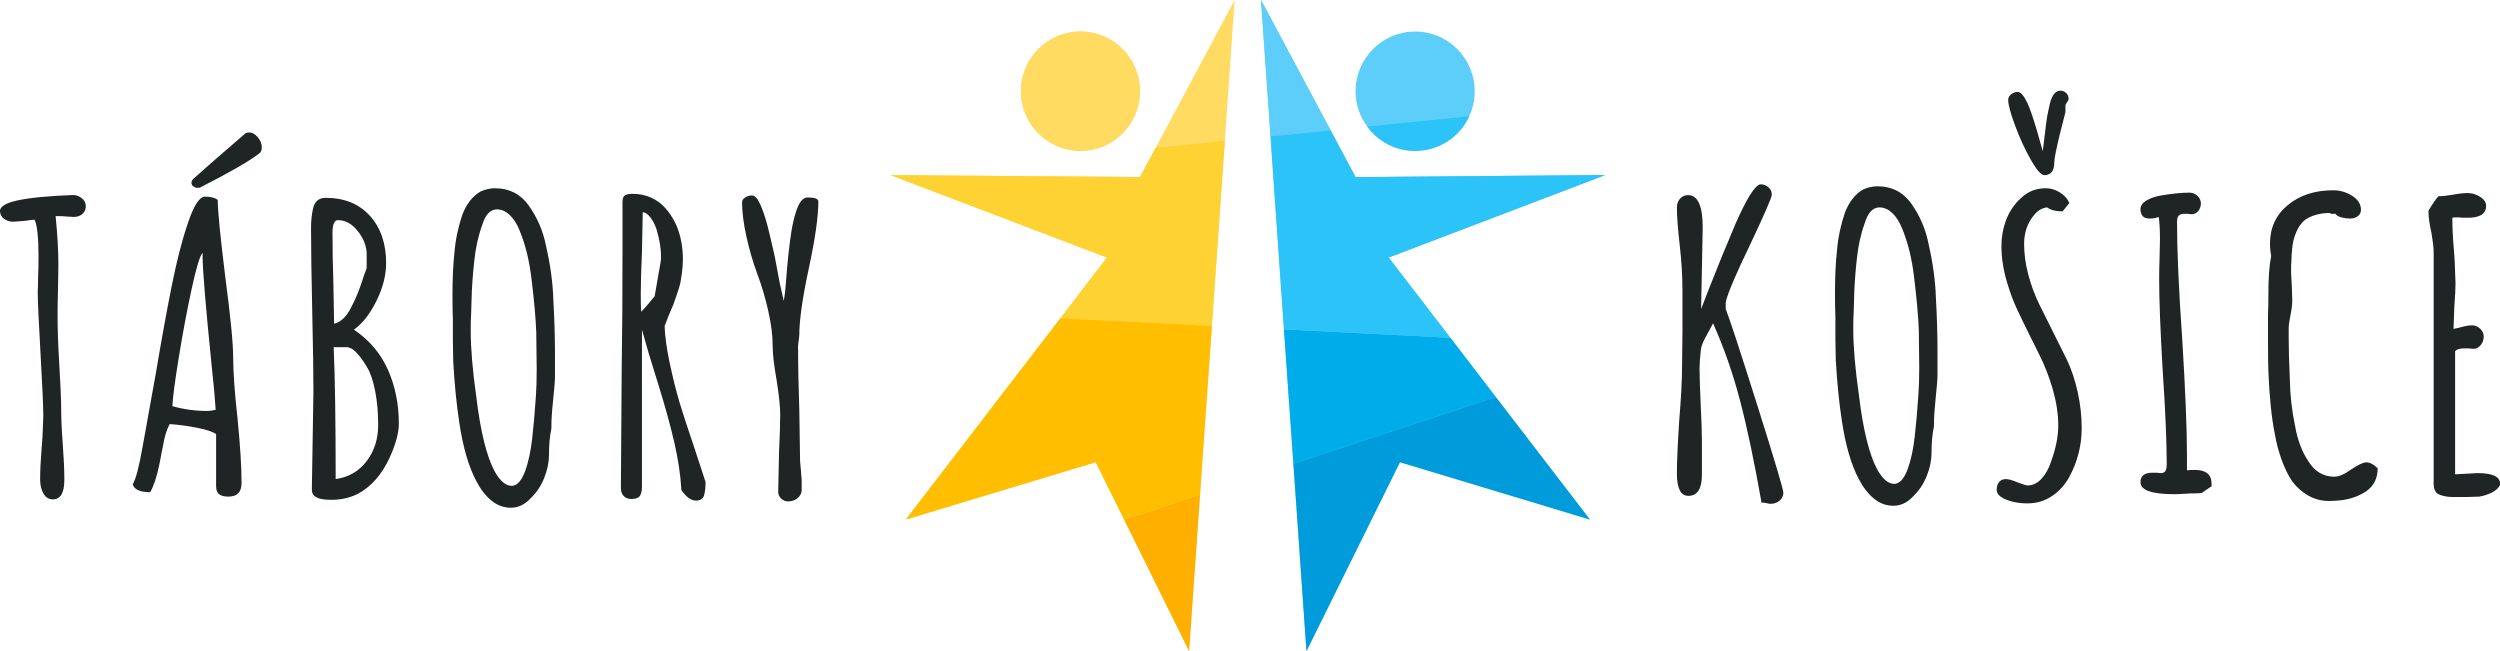 <?xml version="1.0" encoding="utf-8"?>
<!-- Generator: Adobe Illustrator 16.0.0, SVG Export Plug-In . SVG Version: 6.00 Build 0)  -->
<!DOCTYPE svg PUBLIC "-//W3C//DTD SVG 1.1//EN" "http://www.w3.org/Graphics/SVG/1.1/DTD/svg11.dtd">
<svg version="1.1" id="Tábory_KOŠICE__x2022__Logo"
	 xmlns="http://www.w3.org/2000/svg" xmlns:xlink="http://www.w3.org/1999/xlink" x="0px" y="0px" width="288px" height="75px"
	 viewBox="-1076 1000.5 288 75" enable-background="new -1076 1000.5 288 75" xml:space="preserve">
<g id="Icon">
	<g id="Blue_icon">
		<polygon id="object_6_" fill="#5DCEF9" points="-908.92,1039.415 -916.027,1030.169 -891.075,1020.667 -919.839,1020.902 
			-922.718,1015.508 -930.732,1000.503 -929.635,1016.203 -928.088,1038.453 -926.999,1053.927 -925.494,1075.503 
			-914.727,1053.746 -892.847,1060.35 -903.69,1046.234 		"/>
		<path id="object_7_" fill="#5DCEF9" d="M-912.976,1017.884c2.764,0,5.143-1.627,6.222-3.981c0.417-0.878,0.639-1.852,0.639-2.891
			c0-3.797-3.071-6.88-6.86-6.88c-3.787,0-6.863,3.083-6.863,6.88c0,1.531,0.492,2.934,1.346,4.068
			C-917.255,1016.781-915.247,1017.884-912.976,1017.884z"/>
		<polygon id="object_8_" fill="#009BDA" points="-892.847,1060.347 -914.727,1053.743 -925.494,1075.5 -926.999,1053.924 
			-903.69,1046.231 		"/>
		<polygon id="object_9_" fill="#00ACEA" points="-903.69,1046.231 -926.999,1053.924 -928.088,1038.45 -908.92,1039.412 		"/>
		<path id="object_10_" fill="#2CC3F8" d="M-918.493,1015.077l11.739-1.178c-1.079,2.354-3.458,3.981-6.222,3.981
			C-915.247,1017.881-917.255,1016.778-918.493,1015.077z"/>
		<polygon id="object_11_" fill="#2CC3F8" points="-916.027,1030.166 -908.92,1039.412 -928.088,1038.45 -929.635,1016.2 
			-922.718,1015.505 -919.839,1020.899 -891.075,1020.664 		"/>
		<polygon id="object_12_" fill="#5DCEF9" points="-930.732,1000.5 -922.718,1015.505 -929.635,1016.2 		"/>
	</g>
	<g id="Yellow_icon">
		<path id="object" fill="#FFDB61" d="M-951.534,1017.884c3.789,0,6.861-3.073,6.861-6.872c0-3.797-3.072-6.88-6.861-6.88
			s-6.853,3.083-6.853,6.88C-958.387,1014.811-955.323,1017.884-951.534,1017.884z"/>
		<polygon id="object_1_" fill="#FFDB61" points="-942.868,1017.531 -944.673,1020.902 -973.425,1020.667 -948.482,1030.169 
			-953.84,1037.158 -971.652,1060.35 -949.773,1053.746 -946.498,1060.36 -939.017,1075.503 -937.757,1057.481 -936.391,1038.035 
			-934.897,1016.728 -933.767,1000.503 		"/>
		<polygon id="object_2_" fill="#FFAF00" points="-946.498,1060.357 -937.757,1057.479 -939.017,1075.5 		"/>
		<polygon id="object_3_" fill="#FFBF00" points="-953.84,1037.155 -936.391,1038.032 -937.757,1057.479 -946.498,1060.357 
			-949.773,1053.743 -971.652,1060.347 		"/>
		<polygon id="object_4_" fill="#FFD233" points="-942.868,1017.528 -934.897,1016.725 -936.391,1038.032 -953.84,1037.155 
			-948.482,1030.166 -973.425,1020.664 -944.673,1020.899 		"/>
		<path id="object_5_" fill="#FFDB61" d="M-944.673,1011.009c0,3.799-3.072,6.872-6.861,6.872s-6.853-3.073-6.853-6.872
			c0-3.797,3.063-6.88,6.853-6.88S-944.673,1007.212-944.673,1011.009z"/>
	</g>
</g>
<g id="Title">
	<g>
		<g id="Košice_8_">
			<path fill="#1F2425" d="M-794.863,1057.527c-0.521-0.154-0.779-0.582-0.779-1.285v-26.663c0-0.52-0.092-1.299-0.274-2.34
				c-0.214-0.949-0.321-1.729-0.321-2.342v-0.138c0.52-0.856,0.9-1.405,1.146-1.651c0.426,0,0.991-0.062,1.693-0.184
				c0.639-0.121,1.204-0.184,1.692-0.184c0.487,0,0.961,0.146,1.418,0.436c0.458,0.291,0.686,0.637,0.686,1.033
				c0,0.917-0.699,1.377-2.104,1.377h-0.641c-0.184-0.03-0.398-0.047-0.641-0.047c-0.273,0-0.442,0.017-0.504,0.047
				c0,1.039,0.062,2.294,0.185,3.762l0.091,1.285l0.091,2.524c0,0.582-0.046,1.469-0.136,2.662l-0.092,2.569l0.639-0.137
				c0.612-0.185,1.115-0.275,1.512-0.275c0.335,0,0.642,0.131,0.914,0.39c0.275,0.26,0.412,0.558,0.412,0.895
				c0,0.365-0.115,0.697-0.342,0.986c-0.229,0.291-0.512,0.437-0.847,0.437l-0.55-0.047h-0.594c-0.46,0-0.779,0.109-0.963,0.323
				v14.179l2.563-0.138c1.739,0,2.608,0.398,2.608,1.194v0.183c-0.183,0.367-0.521,0.665-1.006,0.896
				c-0.49,0.229-0.962,0.374-1.421,0.437l-1.509,0.045h-1.418C-793.935,1057.756-794.437,1057.68-794.863,1057.527z"/>
			<path fill="#1F2425" d="M-810.036,1057.619c-0.716-0.398-1.333-0.933-1.853-1.606c-0.457-0.642-0.869-1.46-1.235-2.456
				c-0.365-0.993-0.642-2.026-0.823-3.097c-0.367-1.805-0.61-4.176-0.733-7.113c-0.029-0.704-0.046-1.913-0.046-3.627v-2.89
				c0.032-0.827,0.046-1.683,0.046-2.571c0-1.805,0.106-3.226,0.322-4.266c-0.092-0.461-0.138-0.934-0.138-1.424
				c0-1.836,0.685-3.319,2.059-4.451c1.371-1.132,3.113-1.698,5.217-1.698c0.793,0,1.524,0.214,2.197,0.642
				c0.67,0.43,1.008,0.965,1.008,1.607c0,0.307-0.123,0.551-0.369,0.734c-0.242,0.184-0.548,0.275-0.913,0.275
				c-0.307,0-0.634-0.047-0.983-0.139c-0.352-0.092-0.572-0.229-0.664-0.413h-0.596v-0.091c-1.129,0-2.074,0.244-2.838,0.733
				c-0.548,0.399-0.976,1.056-1.281,1.974c-0.122,0.338-0.214,0.766-0.273,1.285c-0.062,0.52-0.092,0.995-0.092,1.422
				c-0.03,0.245-0.044,0.736-0.044,1.469l0.089,1.607l0.047,1.561c0,0.458-0.062,0.994-0.183,1.605
				c-0.155,0.766-0.229,1.301-0.229,1.605v1.102c0,1.193,0.045,2.83,0.139,4.911c0.029,1.744,0.227,3.488,0.593,5.231
				c0.276,1.621,0.794,2.999,1.555,4.13c0.735,1.163,1.724,1.744,2.976,1.744c0.52,0,1.16-0.276,1.923-0.826
				c0.823-0.551,1.403-0.826,1.74-0.826c0.426,0,0.867,0.229,1.325,0.688c0,1.132-0.428,2.004-1.281,2.615
				c-0.793,0.552-1.739,0.901-2.836,1.055c-0.611,0.062-1.1,0.093-1.466,0.093C-808.531,1058.215-809.318,1058.016-810.036,1057.619
				z"/>
			<path fill="#1F2425" d="M-829.416,1056.059c0-0.733,0.458-1.102,1.373-1.102h0.549c0.122,0.03,0.261,0.045,0.412,0.045
				c0.245,0,0.421-0.074,0.528-0.228c0.105-0.155,0.16-0.428,0.16-0.826c0-2.602-0.154-6.149-0.458-10.647
				c-0.274-4.682-0.412-8.214-0.412-10.601c0-0.855,0.015-1.637,0.045-2.341l0.047-2.341c0-1.01-0.047-1.85-0.139-2.523
				c-0.336,0.122-0.686,0.184-1.052,0.184c-0.702,0-1.054-0.367-1.054-1.102c0-0.367,0.222-0.689,0.664-0.965
				c0.441-0.273,1.014-0.473,1.716-0.596c1.281-0.213,2.363-0.322,3.249-0.322c0.365,0,0.679,0.123,0.938,0.367
				c0.26,0.246,0.391,0.536,0.391,0.872c0,0.337-0.1,0.628-0.3,0.872c-0.198,0.246-0.45,0.368-0.754,0.368
				c-0.183,0-0.336-0.015-0.458-0.047h-0.365c-0.308,0-0.525,0.069-0.666,0.206c-0.136,0.139-0.204,0.392-0.204,0.758
				c0,3.242,0.197,7.711,0.594,13.399c0.369,5.968,0.551,10.45,0.551,13.447v1.744c0.213-0.031,0.518-0.046,0.914-0.046
				c1.281,0,1.923,0.535,1.923,1.606v0.274l-1.145,0.78c-0.03,0-0.121,0.009-0.275,0.022c-0.153,0.018-0.458,0.023-0.914,0.023
				c-1.038,0.061-1.679,0.092-1.924,0.092C-828.105,1057.435-829.416,1056.976-829.416,1056.059z"/>
			<path fill="#1F2425" d="M-845.251,1057.893c-0.488-0.273-0.731-0.596-0.731-0.963s0.093-0.666,0.274-0.895
				c0.186-0.229,0.442-0.343,0.779-0.343c0.303,0,0.745,0.122,1.326,0.366c0.642,0.245,1.036,0.366,1.189,0.366
				c0.579,0,1.106-0.253,1.579-0.755c0.474-0.507,0.848-1.171,1.122-1.998c0.548-1.528,0.824-2.906,0.824-4.13
				c0-1.315-0.208-2.701-0.62-4.154c-0.41-1.451-0.968-2.866-1.668-4.244l-0.733-1.47c-0.763-1.528-1.35-2.736-1.762-3.624
				c-0.41-0.889-0.771-1.852-1.075-2.892c-0.458-1.469-0.685-2.892-0.685-4.268c0-1.102,0.188-2.141,0.568-3.121
				c0.382-0.979,0.955-1.804,1.717-2.478c0.763-0.734,1.708-1.103,2.839-1.103c0.549,0,1.082,0.162,1.602,0.481
				c0.518,0.322,0.886,0.729,1.098,1.217l-0.778,0.965c-0.794,0-1.388-0.153-1.784-0.459c-0.55,0.061-1.029,0.328-1.44,0.803
				c-0.413,0.475-0.727,1.018-0.939,1.629c-0.183,0.581-0.274,1.163-0.274,1.744c0,1.163,0.158,2.348,0.479,3.557
				s0.741,2.348,1.259,3.419l3.205,6.425c0.519,1.101,0.931,2.341,1.233,3.717c0.305,1.378,0.459,2.754,0.459,4.132
				c0,2.018-0.489,3.915-1.463,5.69c-0.521,0.916-1.19,1.644-2.015,2.179c-0.823,0.533-1.74,0.804-2.747,0.804
				C-843.512,1058.491-844.457,1058.292-845.251,1057.893z M-842.046,1018.909c-0.673-1.177-1.273-2.486-1.809-3.924
				c-0.533-1.438-0.8-2.432-0.8-2.983c0-0.243,0.114-0.458,0.344-0.642s0.479-0.275,0.755-0.275c0.336,0,0.717,0.443,1.143,1.33
				c0.306,0.705,0.688,1.836,1.145,3.396l0.594,2.111c0.092-0.735,0.154-1.238,0.186-1.515c0.029-0.276,0.09-0.788,0.183-1.538
				c0.092-0.748,0.214-1.43,0.364-2.042c0.245-1.253,0.672-1.882,1.283-1.882c0.273,0,0.503,0.092,0.687,0.275
				c0.183,0.184,0.274,0.414,0.274,0.689c0,0.091-0.061,0.213-0.183,0.367l-0.182,0.32v0.826l-0.643,2.524
				c-0.429,1.774-0.641,2.86-0.641,3.257c0,0.98-0.381,1.471-1.144,1.471C-840.855,1020.677-841.375,1020.087-842.046,1018.909z"/>
			<path fill="#1F2425" d="M-860.124,1057.939c-0.669-0.551-1.25-1.3-1.737-2.247c-0.886-1.653-1.542-3.916-1.968-6.794
				c-0.308-1.986-0.534-4.283-0.688-6.883l-0.045-2.434v-2.478c-0.03-0.795-0.047-1.758-0.047-2.891
				c0-1.835,0.076-3.457,0.229-4.865c0.123-1.468,0.428-2.921,0.917-4.359c0.488-1.253,1.189-2.141,2.104-2.661
				c0.551-0.245,1.099-0.366,1.646-0.366c1.618,0,2.9,0.641,3.846,1.926c1.036,1.439,1.724,3.045,2.059,4.818
				c0.489,2.143,0.764,4.192,0.825,6.15c0.122,2.173,0.183,4.222,0.183,6.15v2.614c0,0.521-0.075,1.501-0.229,2.938
				c-0.121,1.133-0.183,2.097-0.183,2.891v0.185c-0.184,0.857-0.276,1.866-0.276,3.027c0,0.858-0.182,1.744-0.549,2.664
				c-0.366,0.917-0.884,1.696-1.554,2.34c-0.673,0.734-1.438,1.1-2.29,1.1C-858.703,1058.765-859.451,1058.491-860.124,1057.939z
				 M-856.233,1054.544c0.366-1.01,0.635-2.241,0.803-3.695c0.166-1.453,0.312-3.096,0.433-4.933
				c0.062-0.794,0.093-1.82,0.093-3.074l-0.046-4.223c-0.062-1.651-0.244-3.718-0.549-6.194c-0.244-2.111-0.704-3.978-1.373-5.6
				c-0.306-0.764-0.686-1.361-1.144-1.789c-0.458-0.429-0.947-0.643-1.466-0.643c-0.764,0-1.326,0.596-1.691,1.789
				c-0.46,1.255-0.764,2.632-0.917,4.131c-0.183,1.621-0.291,3.166-0.321,4.635l-0.044,1.514c-0.033,0.431-0.047,1.01-0.047,1.744
				v0.184c0,2.052,0.212,4.574,0.642,7.572c0.487,4.07,1.205,6.961,2.148,8.674c0.611,1.073,1.254,1.606,1.924,1.606
				C-857.179,1056.242-856.66,1055.678-856.233,1054.544z"/>
			<path fill="#1F2425" d="M-872.57,1058.445c-0.153-0.032-0.318-0.046-0.503-0.046c-0.823-4.682-1.647-8.596-2.473-11.749
				c-0.822-3.15-1.861-6.117-3.11-8.903l-0.962,1.789c-0.275,0.522-0.428,0.981-0.458,1.379c-0.091,0.917-0.137,1.59-0.137,2.019
				c0,0.918,0.046,2.325,0.137,4.222c0.092,1.867,0.137,3.29,0.137,4.268v3.764c0,1.621-0.519,2.433-1.554,2.433
				c-0.887,0-1.329-0.856-1.329-2.57c0-1.346,0.091-3.41,0.275-6.196c0.214-2.568,0.32-4.617,0.32-6.148l0.046-3.947v-4.773
				c0-1.682-0.107-3.44-0.319-5.277c-0.216-1.896-0.322-3.332-0.322-4.313c0-0.398,0.12-0.734,0.366-1.01
				c0.244-0.275,0.55-0.412,0.917-0.412c1.126,0,1.692,1.238,1.692,3.715l-0.184,9.408l0.87-2.248
				c1.006-2.57,2.043-5.109,3.112-7.617c0.607-1.377,1.157-2.463,1.646-3.258c0.52-0.827,0.932-1.24,1.237-1.24
				c0.336,0,0.633,0.114,0.891,0.344c0.261,0.229,0.389,0.514,0.389,0.85c0,0.306-0.822,2.202-2.47,5.691
				c-1.616,3.334-2.563,5.551-2.838,6.653v0.825c0.459,1.164,1.679,4.889,3.663,11.176c1.981,6.286,2.974,9.613,2.974,9.981
				c0,0.367-0.145,0.672-0.435,0.916c-0.29,0.245-0.634,0.368-1.03,0.368C-872.204,1058.536-872.388,1058.505-872.57,1058.445z"/>
		</g>
		<g id="Tábory_8_">
			<path fill="#1F2425" d="M-986.007,1057.937c-0.229-0.214-0.342-0.473-0.342-0.78l0.091-4.452c0.092-1.987,0.138-3.472,0.138-4.45
				c0-0.887-0.138-2.201-0.411-3.946c-0.307-1.714-0.459-3.044-0.459-3.993c0-1.162-0.169-2.491-0.506-3.993
				c-0.334-1.498-0.762-2.936-1.279-4.313c-0.486-1.314-0.899-2.73-1.234-4.244c-0.337-1.515-0.505-2.838-0.505-3.971
				c0-0.213,0.123-0.396,0.366-0.55c0.245-0.153,0.505-0.229,0.778-0.229c0.335,0,0.655,0.352,0.961,1.055
				c0.368,0.795,0.717,1.913,1.053,3.35c0.336,1.439,0.534,2.295,0.596,2.572l0.595,3.164l0.458,2.02
				c0.09-0.488,0.166-1.131,0.228-1.927c0.183-2.539,0.412-4.649,0.685-6.333c0.215-1.162,0.462-2.051,0.736-2.662
				c0.304-0.672,0.669-1.009,1.096-1.009c0.823,0,1.235,0.153,1.235,0.458c0,1.744-0.366,4.313-1.098,7.709
				c-0.731,3.397-1.099,5.982-1.099,7.756l-0.09,0.734c-0.062,0.458-0.076,0.734-0.045,0.828v0.732c0,1.317,0.045,3.335,0.135,6.058
				l0.093,6.104l0.093,1.057l0.09,1.101v1.147c0,0.367-0.152,0.683-0.457,0.94c-0.307,0.258-0.674,0.39-1.1,0.39
				C-985.511,1058.258-985.776,1058.151-986.007,1057.937z"/>
			<path fill="#1F2425" d="M-997.516,1056.928v-0.138c-0.092-1.621-0.366-3.426-0.825-5.415c-0.456-1.989-1.128-4.39-2.013-7.206
				c-0.671-2.109-1.236-4.007-1.693-5.689v18.081c0,0.488-0.084,0.851-0.25,1.078c-0.168,0.229-0.496,0.344-0.984,0.344
				c-0.367,0-0.656-0.114-0.871-0.344c-0.213-0.228-0.32-0.528-0.32-0.895v-0.367l0.093-13.492
				c0.062-3.976,0.091-8.458,0.091-13.446v-5.645c0-0.366,0.076-0.619,0.229-0.757c0.154-0.138,0.473-0.206,0.962-0.206
				c0.762,0,1.465,0.146,2.104,0.436c0.641,0.291,1.191,0.695,1.649,1.216c0.943,1.071,1.555,2.356,1.829,3.854
				c0.121,0.612,0.183,1.317,0.183,2.111c0,0.46-0.038,0.963-0.114,1.514s-0.13,0.904-0.16,1.057
				c-0.062,0.306-0.197,0.765-0.411,1.377c-0.215,0.612-0.352,1.01-0.413,1.191l-0.548,1.286l-0.458,1.193
				c0.03,1.101,0.22,2.493,0.571,4.177c0.351,1.682,0.739,3.243,1.166,4.681c0.306,1.01,0.854,2.692,1.648,5.047l1.327,4.039v0.093
				c0,0.52-0.043,0.963-0.137,1.33c-0.091,0.488-0.412,0.733-0.959,0.733C-996.403,1058.166-996.966,1057.754-997.516,1056.928z
				 M-1000.583,1034.624l0.688-3.946c0.031-0.152,0.046-0.367,0.046-0.642c0-0.888-0.168-1.913-0.504-3.076
				c-0.183-0.55-0.42-1.016-0.708-1.398c-0.29-0.383-0.589-0.59-0.894-0.621l-0.092,4.589c-0.09,2.05-0.137,3.644-0.137,4.774
				c0,1.07,0.016,1.773,0.047,2.11C-1001.711,1035.985-1001.191,1035.39-1000.583,1034.624z"/>
			<path fill="#1F2425" d="M-1019.39,1058.166c-0.672-0.55-1.253-1.3-1.74-2.248c-0.884-1.651-1.541-3.915-1.967-6.792
				c-0.305-1.988-0.535-4.284-0.687-6.883l-0.046-2.433v-2.479c-0.031-0.796-0.045-1.759-0.045-2.892
				c0-1.835,0.076-3.457,0.228-4.863c0.122-1.469,0.428-2.922,0.916-4.361c0.488-1.254,1.19-2.141,2.105-2.66
				c0.548-0.246,1.098-0.368,1.647-0.368c1.617,0,2.898,0.644,3.844,1.927c1.037,1.439,1.725,3.045,2.059,4.82
				c0.489,2.141,0.763,4.191,0.824,6.15c0.122,2.17,0.184,4.221,0.184,6.147v2.617c0,0.519-0.077,1.498-0.229,2.937
				c-0.123,1.132-0.183,2.095-0.183,2.891v0.185c-0.184,0.855-0.276,1.866-0.276,3.026c0,0.858-0.183,1.746-0.547,2.664
				c-0.366,0.916-0.886,1.698-1.556,2.339c-0.672,0.733-1.436,1.101-2.289,1.101
				C-1017.971,1058.991-1018.719,1058.717-1019.39,1058.166z M-1015.5,1054.771c0.365-1.01,0.632-2.239,0.801-3.693
				c0.167-1.453,0.312-3.1,0.434-4.934c0.061-0.796,0.092-1.82,0.092-3.076l-0.047-4.222c-0.061-1.651-0.244-3.716-0.548-6.194
				c-0.244-2.112-0.702-3.977-1.374-5.6c-0.305-0.764-0.686-1.359-1.144-1.789c-0.457-0.429-0.945-0.643-1.465-0.643
				c-0.762,0-1.327,0.596-1.693,1.79c-0.458,1.255-0.763,2.631-0.916,4.129c-0.182,1.624-0.29,3.168-0.32,4.636l-0.046,1.515
				c-0.031,0.429-0.045,1.011-0.045,1.743v0.185c0,2.05,0.213,4.573,0.64,7.573c0.487,4.068,1.206,6.958,2.152,8.673
				c0.61,1.07,1.25,1.604,1.921,1.604C-1016.447,1056.468-1015.929,1055.904-1015.5,1054.771z"/>
			<path fill="#1F2425" d="M-1040.076,1056.928l0.092-5.646l0.092-5.645c0-2.049-0.046-5.153-0.139-9.316
				c-0.091-4.129-0.136-7.232-0.136-9.315v-0.274c0-0.795,0.075-1.529,0.229-2.203c0.183-0.826,0.67-1.238,1.464-1.238
				c2.136,0,3.828,0.688,5.08,2.064c1.251,1.377,1.876,3.197,1.876,5.461c0,1.377-0.366,2.814-1.099,4.314
				c-0.733,1.499-1.602,2.615-2.608,3.35c1.768,1.192,3.074,2.73,3.913,4.611c0.838,1.882,1.259,3.954,1.259,6.219
				c0,1.071-0.367,2.403-1.098,3.991c-0.886,1.898-2.092,3.26-3.616,4.086c-0.915,0.458-1.922,0.688-3.021,0.688h-0.183
				C-1039.375,1058.074-1040.076,1057.692-1040.076,1056.928z M-1035.5,1035.818c0.458-0.856,0.884-1.896,1.282-3.121
				c0.093-0.336,0.244-0.765,0.458-1.286v-1.606c0-0.917-0.334-1.804-1.006-2.661c-0.67-0.855-1.436-1.283-2.289-1.283
				c-0.427,0-0.64,0.473-0.64,1.423c0,2.019,0.031,3.823,0.092,5.414l0.092,5.095
				C-1036.721,1037.608-1036.048,1036.95-1035.5,1035.818z M-1033.761,1053.623c0.885-1.162,1.327-2.554,1.327-4.178
				c0-1.404-0.113-2.698-0.343-3.875c-0.229-1.177-0.527-2.072-0.892-2.686c-0.336-0.581-0.671-1.071-1.007-1.469
				c-0.336-0.396-0.625-0.655-0.87-0.78l-0.366-0.137h-1.647c0.152,3.519,0.228,8.581,0.228,15.19
				C-1035.835,1055.476-1034.647,1054.786-1033.761,1053.623z"/>
			<path fill="#1F2425" d="M-1050.761,1057.433c-0.229-0.183-0.344-0.489-0.344-0.918v-6.011c-0.397-0.276-1.145-0.521-2.242-0.735
				c-1.099-0.213-2.137-0.352-3.113-0.413c-0.335,0.643-0.579,1.423-0.732,2.34l-0.183,0.918c-0.031,0.215-0.122,0.688-0.274,1.423
				c-0.152,0.734-0.32,1.369-0.503,1.905c-0.183,0.535-0.366,0.956-0.549,1.26c-1.16,0-1.83-0.304-2.014-0.916
				c0.335-0.489,0.717-1.927,1.144-4.314l1.511-8.397c0.67-3.978,1.288-7.373,1.854-10.188c0.564-2.815,1.167-5.17,1.808-7.067
				c0.701-2.11,1.373-3.167,2.014-3.167c0.64,0,1.128,0.123,1.465,0.367c0,1.224,0.289,4.177,0.869,8.857
				c0.609,4.59,0.915,7.726,0.915,9.407c0,1.622,0.168,3.947,0.504,6.976c0.305,3.092,0.458,5.553,0.458,7.389
				c0,1.04-0.504,1.562-1.511,1.562C-1050.175,1057.709-1050.532,1057.616-1050.761,1057.433z M-1051.151,1047.703
				c-0.09-1.345-0.244-3.013-0.457-5.001c-0.703-6.914-1.054-11.153-1.054-12.711v-0.369c-0.303,0.307-0.723,1.691-1.257,4.153
				c-0.535,2.462-1.031,5.103-1.488,7.918c-0.457,2.813-0.701,4.68-0.731,5.596c1.281,0.368,2.638,0.553,4.072,0.553
				C-1051.821,1047.842-1051.517,1047.796-1051.151,1047.703z M-1053.714,1021.981c-0.152-0.107-0.228-0.253-0.228-0.436
				c0-0.152,0.076-0.306,0.228-0.459l0.733-0.643c0.152-0.152,1.006-0.902,2.562-2.25l2.7-2.339
				c0.123-0.061,0.259-0.093,0.412-0.093c0.366,0,0.702,0.185,1.007,0.551c0.305,0.367,0.457,0.75,0.457,1.148
				c0,0.365-0.106,0.612-0.319,0.732c-1.099,0.857-3.325,2.143-6.682,3.855c-0.062,0.062-0.183,0.093-0.365,0.093
				C-1053.393,1022.143-1053.562,1022.089-1053.714,1021.981z"/>
			<path fill="#1F2425" d="M-1070.989,1057.363c-0.26-0.441-0.389-0.986-0.389-1.628c0-1.011,0.061-2.25,0.183-3.719l0.091-1.192
				l0.092-2.434c0-1.07-0.107-3.457-0.321-7.158c-0.213-3.7-0.32-6.087-0.32-7.158c0-0.093,0.007-0.269,0.022-0.527
				c0.016-0.261,0.023-0.665,0.023-1.218c0.03-0.611,0.045-1.359,0.045-2.248c0-2.232-0.153-3.655-0.458-4.27
				c-0.182,0-0.579,0.049-1.189,0.139l-1.281,0.094c-0.397,0-0.748-0.115-1.053-0.346c-0.305-0.229-0.457-0.527-0.457-0.895
				s0.365-0.689,1.098-0.963c1.067-0.367,2.882-0.628,5.446-0.781c1.037-0.061,1.664-0.09,1.876-0.09
				c0.366,0,0.701,0.121,1.007,0.365c0.305,0.246,0.458,0.551,0.458,0.918s-0.131,0.666-0.39,0.895
				c-0.26,0.23-0.587,0.345-0.983,0.345l-0.825-0.046c-0.244-0.031-0.519-0.045-0.823-0.045h-0.458
				c0.213,2.08,0.32,3.961,0.32,5.644l-0.046,2.937c-0.031,0.889-0.046,1.881-0.046,2.984c0,1.467,0.061,3.228,0.184,5.277
				c0.152,2.538,0.228,4.298,0.228,5.276c0,1.163,0.061,2.541,0.184,4.132c0.122,1.621,0.183,2.997,0.183,4.129
				c0,1.5-0.443,2.248-1.327,2.248C-1070.372,1058.028-1070.73,1057.807-1070.989,1057.363z"/>
		</g>
	</g>
</g>
</svg>
